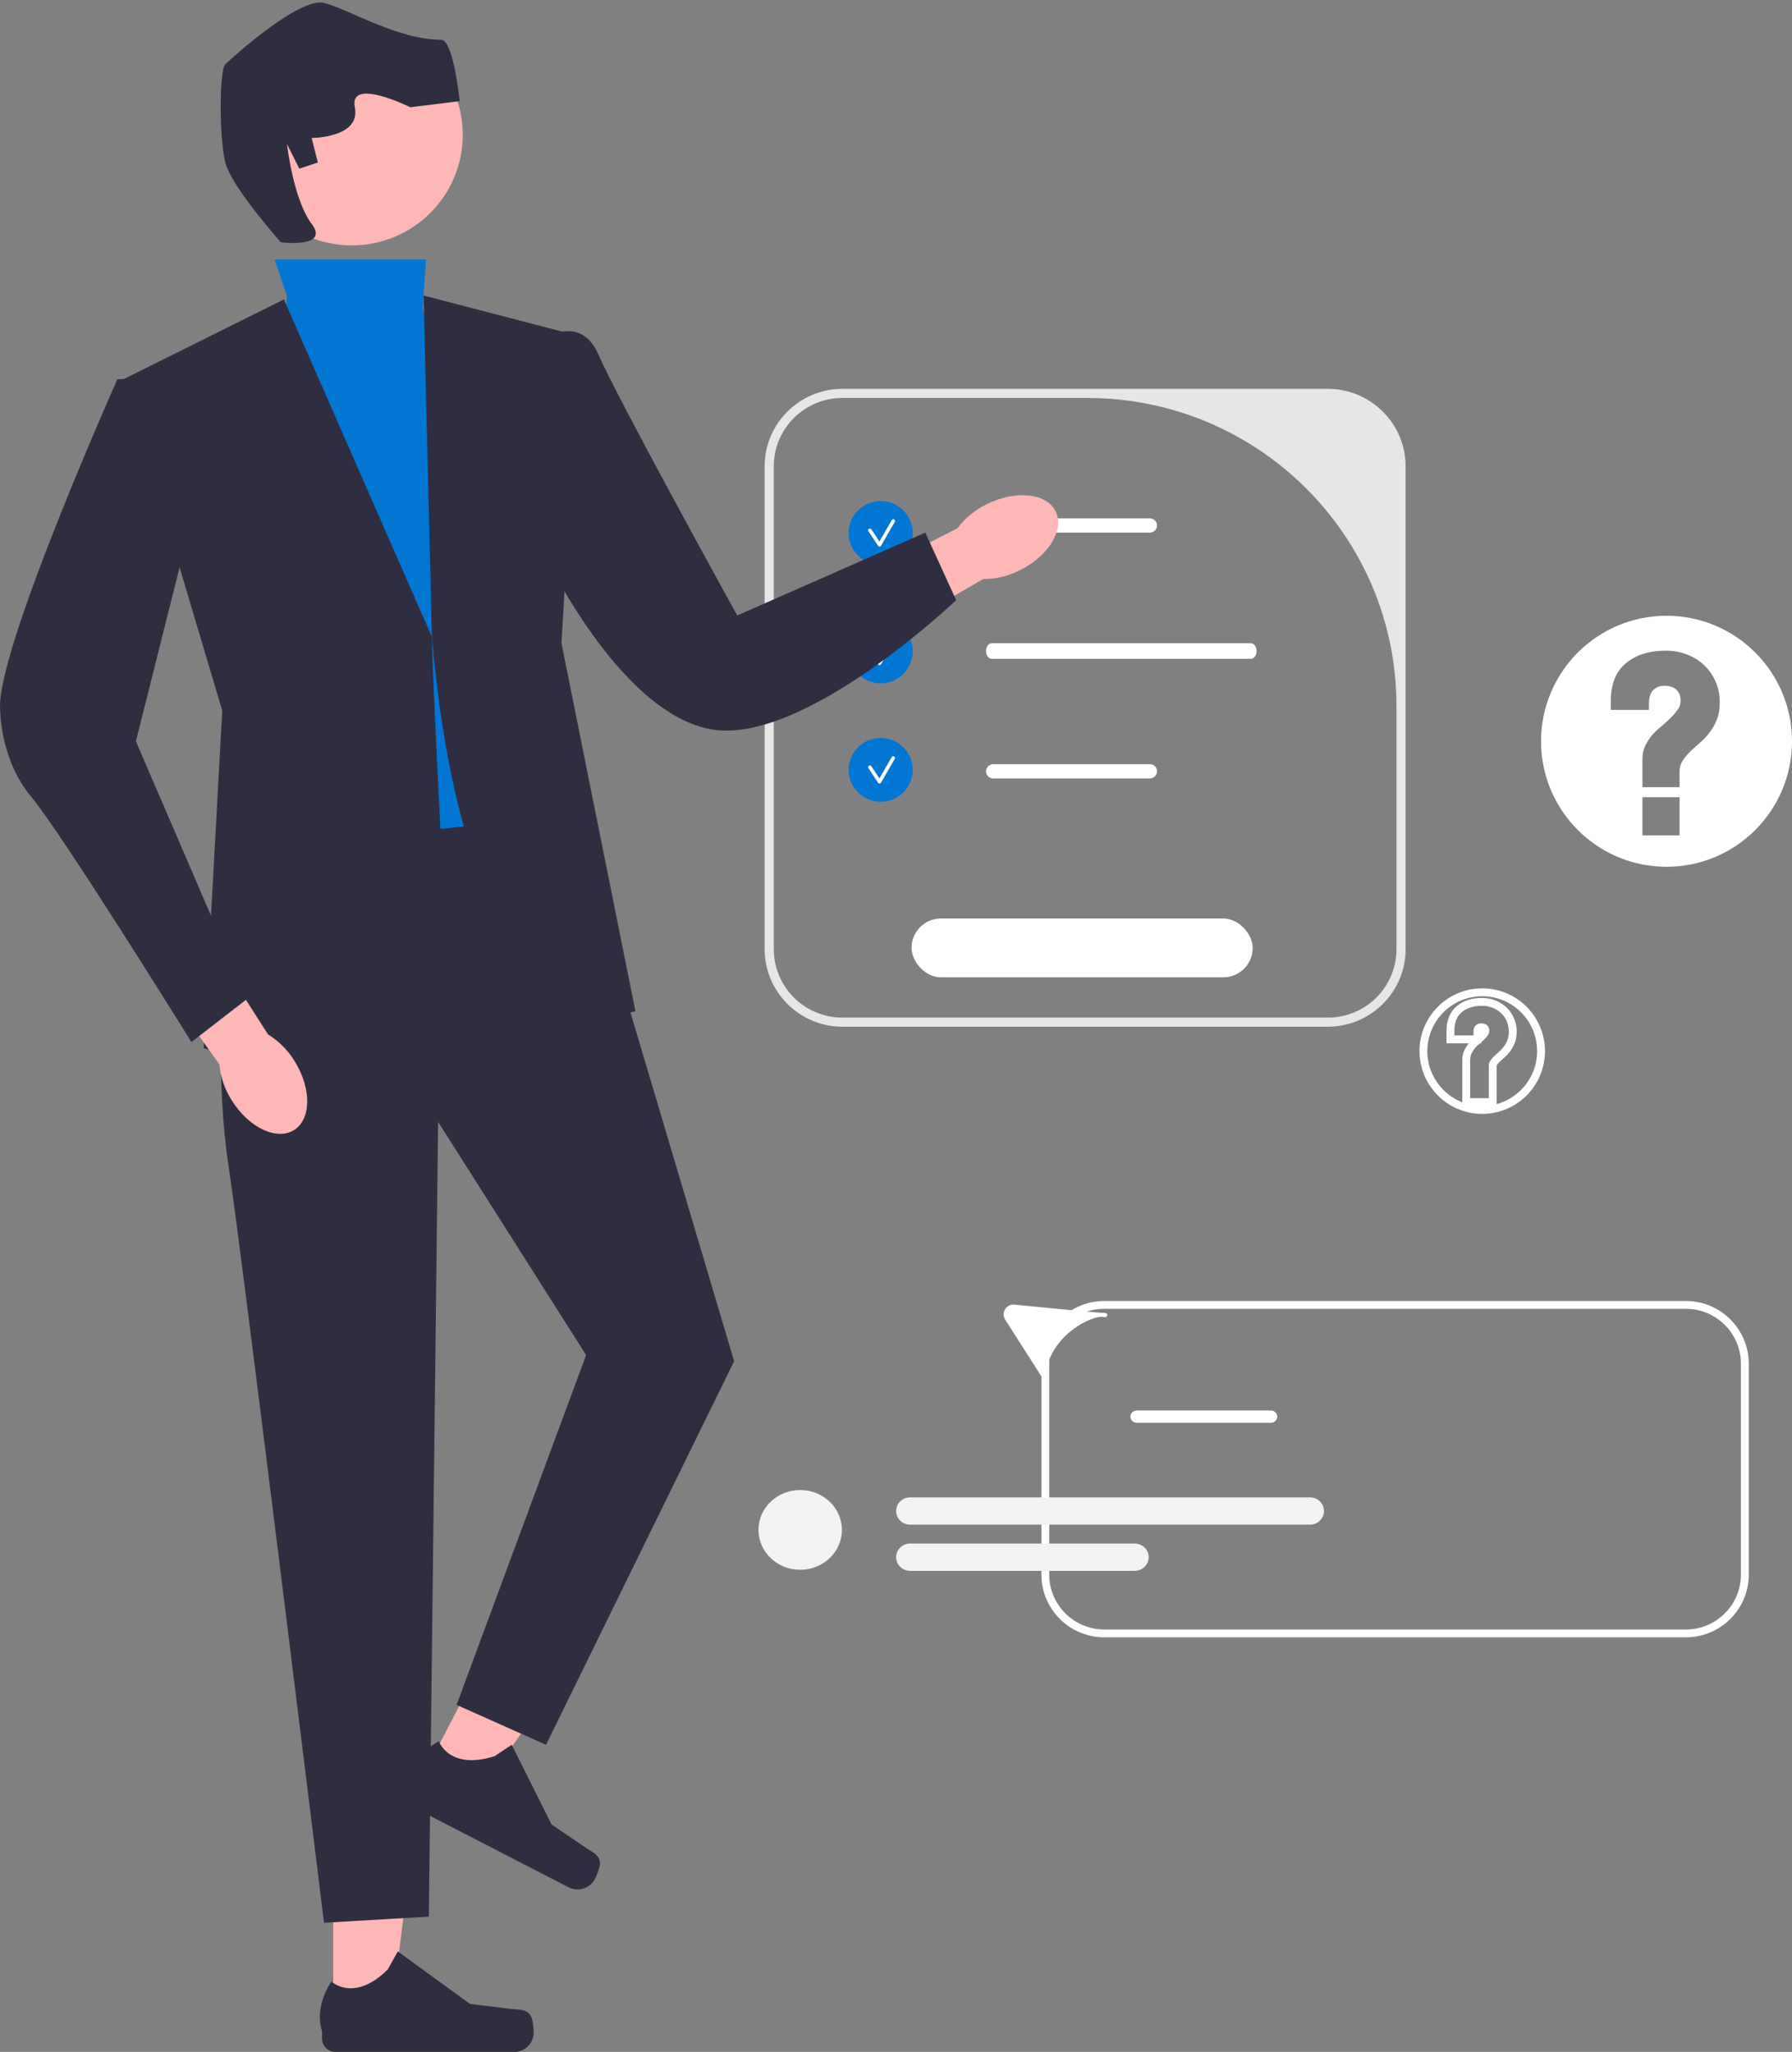 <svg xmlns="http://www.w3.org/2000/svg" width="456" height="522" viewBox="0 0 456 522" fill="none"><rect x="0" y="0" width="456" height="522" fill="#808080" stroke="none"/><path d="M292.601 135.493H252.733C251.728 135.493 250.91 134.679 250.91 133.679C250.91 132.679 251.728 131.866 252.733 131.866H292.601C293.606 131.866 294.423 132.679 294.423 133.679C294.423 134.679 293.606 135.493 292.601 135.493Z" fill="white"></path><path d="M292.601 198.036H252.733C251.728 198.036 250.91 197.222 250.91 196.222C250.91 195.222 251.728 194.409 252.733 194.409H292.601C293.606 194.409 294.423 195.222 294.423 196.222C294.423 197.222 293.606 198.036 292.601 198.036Z" fill="white"></path><path d="M318.305 167.605H252.364C251.563 167.605 250.91 166.714 250.91 165.619C250.91 164.524 251.563 163.634 252.364 163.634H318.305C319.107 163.634 319.759 164.524 319.759 165.619C319.759 166.714 319.107 167.605 318.305 167.605Z" fill="white"></path><path d="M224.098 143.693C228.602 143.693 232.254 140.061 232.254 135.58C232.254 131.099 228.602 127.466 224.098 127.466C219.595 127.466 215.943 131.099 215.943 135.58C215.943 140.061 219.595 143.693 224.098 143.693Z" fill="#0176D3"></path><path d="M223.811 139.057C223.661 139.057 223.521 138.982 223.439 138.857L220.991 135.15C220.856 134.945 220.913 134.671 221.119 134.537C221.324 134.402 221.6 134.459 221.735 134.663L223.784 137.768L226.911 132.325C227.033 132.113 227.304 132.039 227.518 132.161C227.731 132.282 227.805 132.552 227.683 132.765L224.197 138.834C224.12 138.968 223.979 139.052 223.825 139.057L223.811 139.057Z" fill="white"></path><path d="M224.098 173.83C228.602 173.83 232.254 170.197 232.254 165.716C232.254 161.235 228.602 157.603 224.098 157.603C219.595 157.603 215.943 161.235 215.943 165.716C215.943 170.197 219.595 173.83 224.098 173.83Z" fill="#0176D3"></path><path d="M223.811 169.194C223.661 169.194 223.521 169.119 223.439 168.994L220.991 165.286C220.856 165.082 220.913 164.807 221.119 164.673C221.324 164.539 221.6 164.596 221.735 164.8L223.784 167.905L226.911 162.462C227.033 162.25 227.304 162.176 227.518 162.297C227.731 162.419 227.805 162.689 227.683 162.901L224.197 168.971C224.12 169.104 223.979 169.189 223.825 169.194L223.811 169.194Z" fill="white"></path><path d="M224.098 203.967C228.602 203.967 232.254 200.334 232.254 195.853C232.254 191.372 228.602 187.739 224.098 187.739C219.595 187.739 215.943 191.372 215.943 195.853C215.943 200.334 219.595 203.967 224.098 203.967Z" fill="#0176D3"></path><path d="M223.811 199.33C223.661 199.33 223.521 199.256 223.439 199.131L220.991 195.423C220.856 195.218 220.913 194.944 221.119 194.81C221.324 194.676 221.6 194.732 221.735 194.937L223.784 198.041L226.911 192.599C227.033 192.386 227.304 192.312 227.518 192.434C227.731 192.555 227.805 192.826 227.683 193.038L224.197 199.107C224.12 199.241 223.979 199.325 223.825 199.33L223.811 199.33Z" fill="white"></path><path d="M357.677 118.625V241.49C357.677 252.355 348.792 261.194 337.871 261.194H214.38C203.459 261.194 194.574 252.355 194.574 241.49V118.625C194.574 107.759 203.459 98.92 214.38 98.92H337.871C348.792 98.92 357.677 107.759 357.677 118.625ZM337.871 258.876C347.523 258.876 355.347 251.092 355.347 241.49V179.546C355.347 136.298 320.108 101.238 276.639 101.238H214.38C204.728 101.238 196.904 109.022 196.904 118.625V241.49C196.904 251.092 204.728 258.876 214.38 258.876H337.871Z" fill="#E6E6E6"></path><rect x="231.953" y="233.667" width="86.81" height="14.966" rx="7.483" fill="white"></rect><path d="M259.564 145.048C266.89 141.405 270.939 134.69 268.607 130.052C266.276 125.414 258.448 124.609 251.12 128.254C248.173 129.671 245.609 131.769 243.644 134.373L212.799 150.202L220.573 164.444L250.155 147.328C253.429 147.327 256.656 146.545 259.564 145.048Z" fill="#FFB6B6"></path><path d="M84.804 513.249L99.486 513.248L106.471 456.903L84.801 456.904L84.804 513.249Z" fill="#FFB6B6"></path><path d="M135.107 512.918C135.564 513.684 135.805 516.156 135.805 517.047C135.805 519.785 133.574 522.005 130.822 522.005H85.352C83.475 522.005 81.952 520.491 81.952 518.623V516.739C81.952 516.739 79.703 511.079 84.334 504.102C84.334 504.102 90.09 509.565 98.69 501.008L101.226 496.437L119.585 509.795L129.761 511.041C131.987 511.314 133.961 510.999 135.107 512.918Z" fill="#2F2E41"></path><path d="M107.859 451.294L120.899 458.009L153.139 411.167L133.894 401.256L107.859 451.294Z" fill="#FFB6B6"></path><path d="M152.684 474.01C152.736 474.9 151.807 477.206 151.396 477.997C150.13 480.428 147.123 481.379 144.679 480.12L104.3 459.321C102.633 458.462 101.981 456.421 102.844 454.762L103.715 453.09C103.715 453.09 104.333 447.034 111.67 442.956C111.67 442.956 114.256 450.441 125.848 446.776L130.213 443.877L140.343 464.137L148.804 469.899C150.655 471.159 152.553 471.783 152.684 474.01Z" fill="#2F2E41"></path><path d="M69.894 66.019H108.398L107.558 78.51L132.667 158.141L137.375 211.227L90.295 219.034L68.324 120.667L73.032 75.387L69.894 66.019Z" fill="#0176D3"></path><path d="M72.246 76.168L31.443 96.466L56.553 180.781L51.845 266.657C51.845 266.657 116.188 286.954 113.049 229.183C109.911 171.412 109.911 162.044 109.911 162.044L72.246 76.168Z" fill="#2F2E41"></path><path d="M137.375 86.686C137.375 86.686 147.576 79.291 152.284 90.221C156.992 101.15 187.594 156.579 187.594 156.579L235.459 135.5L243.306 152.676C243.306 152.676 204.072 190.149 180.532 185.465C156.992 180.78 138.16 140.185 138.16 140.185L137.375 86.686Z" fill="#2F2E41"></path><path d="M56.553 251.043C56.553 251.043 54.983 276.025 58.122 296.323C61.261 316.62 82.447 489.153 82.447 489.153L109.126 487.591L111.48 285.393L149.144 344.725L116.188 433.724L138.943 443.873L186.808 346.287L153.852 235.429L144.436 207.324L73.815 215.131L56.553 251.043Z" fill="#2F2E41"></path><path d="M161.699 257.288C161.699 257.288 119.327 269.779 109.911 162.044L107.781 75.177L147.575 85.537L142.867 163.605L161.699 257.288Z" fill="#2F2E41"></path><path d="M89.51 62.422C105.111 62.422 117.758 49.839 117.758 34.317C117.758 18.796 105.111 6.213 89.51 6.213C73.909 6.213 61.262 18.796 61.262 34.317C61.262 49.839 73.909 62.422 89.51 62.422Z" fill="#FFB6B6"></path><path d="M71.461 61.642C71.461 61.642 58.907 47.589 57.337 41.344C55.768 35.098 55.768 17.923 57.337 16.362C58.907 14.8 76.169 -0.814 82.447 0.748C88.724 2.309 101.167 10.116 112.264 10.116C115.403 10.116 116.972 25.73 116.972 25.73L104.418 27.291C104.418 27.291 88.724 19.484 90.293 27.291C91.863 35.098 79.308 35.098 79.308 35.098L80.877 41.344L76.169 42.905L73.031 36.66C73.031 36.66 74.6 50.712 79.308 56.957C84.016 63.203 71.461 61.642 71.461 61.642Z" fill="#2F2E41"></path><path d="M58.955 279.9C63.262 286.832 70.347 290.239 74.781 287.511C79.214 284.784 79.315 276.955 75.006 270.022C73.323 267.229 70.992 264.877 68.208 263.164L49.587 234.025L36.029 243.011L55.826 270.783C56.122 274.027 57.195 277.153 58.955 279.9Z" fill="#FFB6B6"></path><path d="M37.721 96.466H29.875C29.875 96.466 -1.512 166.728 0.057 180.781C0.057 180.781 0.057 193.272 7.904 202.64C15.75 212.008 48.707 265.095 48.707 265.095L62.831 254.165L34.583 188.587L51.845 119.887L37.721 96.466Z" fill="#2F2E41"></path><path fill-rule="evenodd" clip-rule="evenodd" d="M424.072 220.51C441.706 220.51 456.001 206.215 456.001 188.581C456.001 170.947 441.706 156.652 424.072 156.652C406.438 156.652 392.143 170.947 392.143 188.581C392.143 206.215 406.438 220.51 424.072 220.51ZM417.941 202.822V212.528H427.392V202.822H417.941ZM409.895 178.3V180.599H419.602V179.002C419.602 177.427 419.964 176.278 420.687 175.554C421.454 174.83 422.369 174.468 423.433 174.468C424.795 174.468 425.838 174.788 426.562 175.426C427.286 176.065 427.648 177.023 427.648 178.3C427.648 179.151 427.392 179.918 426.881 180.599C426.413 181.28 425.817 181.961 425.093 182.642C424.412 183.323 423.646 184.026 422.795 184.75C421.943 185.431 421.156 186.176 420.432 186.985C419.751 187.794 419.155 188.709 418.644 189.731C418.175 190.71 417.941 191.838 417.941 193.115V200.267H427.392V196.18C427.392 195.201 427.648 194.328 428.159 193.562C428.67 192.753 429.287 191.987 430.011 191.263C430.777 190.539 431.607 189.794 432.501 189.028C433.395 188.262 434.204 187.41 434.928 186.474C435.694 185.495 436.333 184.388 436.843 183.153C437.354 181.876 437.61 180.386 437.61 178.683C437.61 176.725 437.248 174.937 436.524 173.319C435.8 171.701 434.821 170.318 433.587 169.168C432.352 168.019 430.905 167.125 429.244 166.486C427.584 165.848 425.796 165.528 423.88 165.528C419.623 165.528 416.217 166.614 413.663 168.785C411.151 170.914 409.895 174.085 409.895 178.3Z" fill="white"></path><path d="M379.834 274.247V273.524V273.247V271.204C379.834 270.898 379.91 270.657 380.049 270.449L380.056 270.439L380.063 270.428C380.274 270.094 380.532 269.772 380.84 269.462C381.208 269.115 381.607 268.757 382.039 268.387C382.537 267.96 382.988 267.485 383.391 266.964C383.833 266.399 384.196 265.766 384.483 265.072L384.483 265.072L384.488 265.061C384.8 264.28 384.943 263.404 384.943 262.455C384.943 261.35 384.738 260.315 384.313 259.365C383.899 258.44 383.333 257.636 382.612 256.966C381.896 256.299 381.062 255.786 380.119 255.423C379.166 255.057 378.149 254.878 377.078 254.878C374.778 254.878 372.825 255.467 371.323 256.743C369.783 258.048 369.085 259.951 369.085 262.263V263.413V264.413H370.085H374.939H375.939V263.413V262.615C375.939 261.971 376.085 261.707 376.18 261.606C376.372 261.429 376.581 261.348 376.854 261.348C377.391 261.348 377.641 261.474 377.757 261.576C377.84 261.649 377.962 261.814 377.962 262.263C377.962 262.473 377.904 262.645 377.778 262.813L377.766 262.829L377.754 262.846C377.568 263.118 377.319 263.405 376.999 263.706L376.988 263.717L376.977 263.728C376.661 264.043 376.302 264.373 375.898 264.717C375.434 265.089 375.004 265.497 374.608 265.939L374.598 265.95L374.589 265.962C374.193 266.431 373.853 266.956 373.565 267.532L373.561 267.539L373.557 267.547C373.248 268.193 373.108 268.909 373.108 269.671V273.247V273.524V274.247V274.524V279.377V280.377H374.108H378.834H379.834V279.377V274.524V274.247ZM392.138 267.404C392.138 275.669 385.438 282.369 377.174 282.369C368.909 282.369 362.209 275.669 362.209 267.404C362.209 259.139 368.909 252.439 377.174 252.439C385.438 252.439 392.138 259.139 392.138 267.404Z" stroke="white" stroke-width="2"></path><path d="M323.444 358.839H289.223C288.36 358.839 287.658 359.537 287.658 360.396C287.658 361.254 288.36 361.952 289.223 361.952H323.444C324.306 361.952 325.008 361.254 325.008 360.396C325.008 359.537 324.306 358.839 323.444 358.839Z" fill="white"></path><path d="M428.984 330.97H281.016C272.185 330.97 265 338.118 265 346.905V400.603C265 409.389 272.185 416.538 281.016 416.538H428.984C437.815 416.538 445 409.389 445 400.603V346.905C445 338.118 437.815 330.97 428.984 330.97ZM281.016 414.548C273.288 414.548 267 408.292 267 400.603V346.905C267 339.215 273.288 332.96 281.016 332.96H428.984C436.712 332.96 443 339.215 443 346.905V400.603C443 408.292 436.712 414.548 428.984 414.548H281.016Z" fill="white"></path><path d="M256.217 335.47L265.5 350C266.429 340.241 275.998 334.801 280.153 334.483C281.207 334.569 281.595 334.585 281 334.5C280.753 334.465 280.469 334.459 280.153 334.483C276.441 334.183 264.466 333.023 258.088 332.4C256.426 332.238 255.318 334.063 256.217 335.47Z" fill="white" stroke="white"></path><path d="M203.619 379.059C209.483 379.059 214.237 383.602 214.237 389.207C214.237 394.812 209.483 399.356 203.619 399.356C197.754 399.356 193 394.812 193 389.207C193 383.602 197.754 379.059 203.619 379.059Z" fill="#F2F2F2"></path><path d="M288.743 392.679H231.587C229.627 392.679 228.031 394.237 228.031 396.151C228.031 398.066 229.627 399.623 231.587 399.623H288.743C290.704 399.623 292.299 398.066 292.299 396.151C292.299 394.237 290.704 392.679 288.743 392.679Z" fill="#F2F2F2"></path><path d="M333.347 380.928H231.587C229.627 380.928 228.031 382.486 228.031 384.4C228.031 386.314 229.627 387.872 231.587 387.872H333.347C335.308 387.872 336.903 386.314 336.903 384.4C336.903 382.486 335.308 380.928 333.347 380.928Z" fill="#F2F2F2"></path></svg>